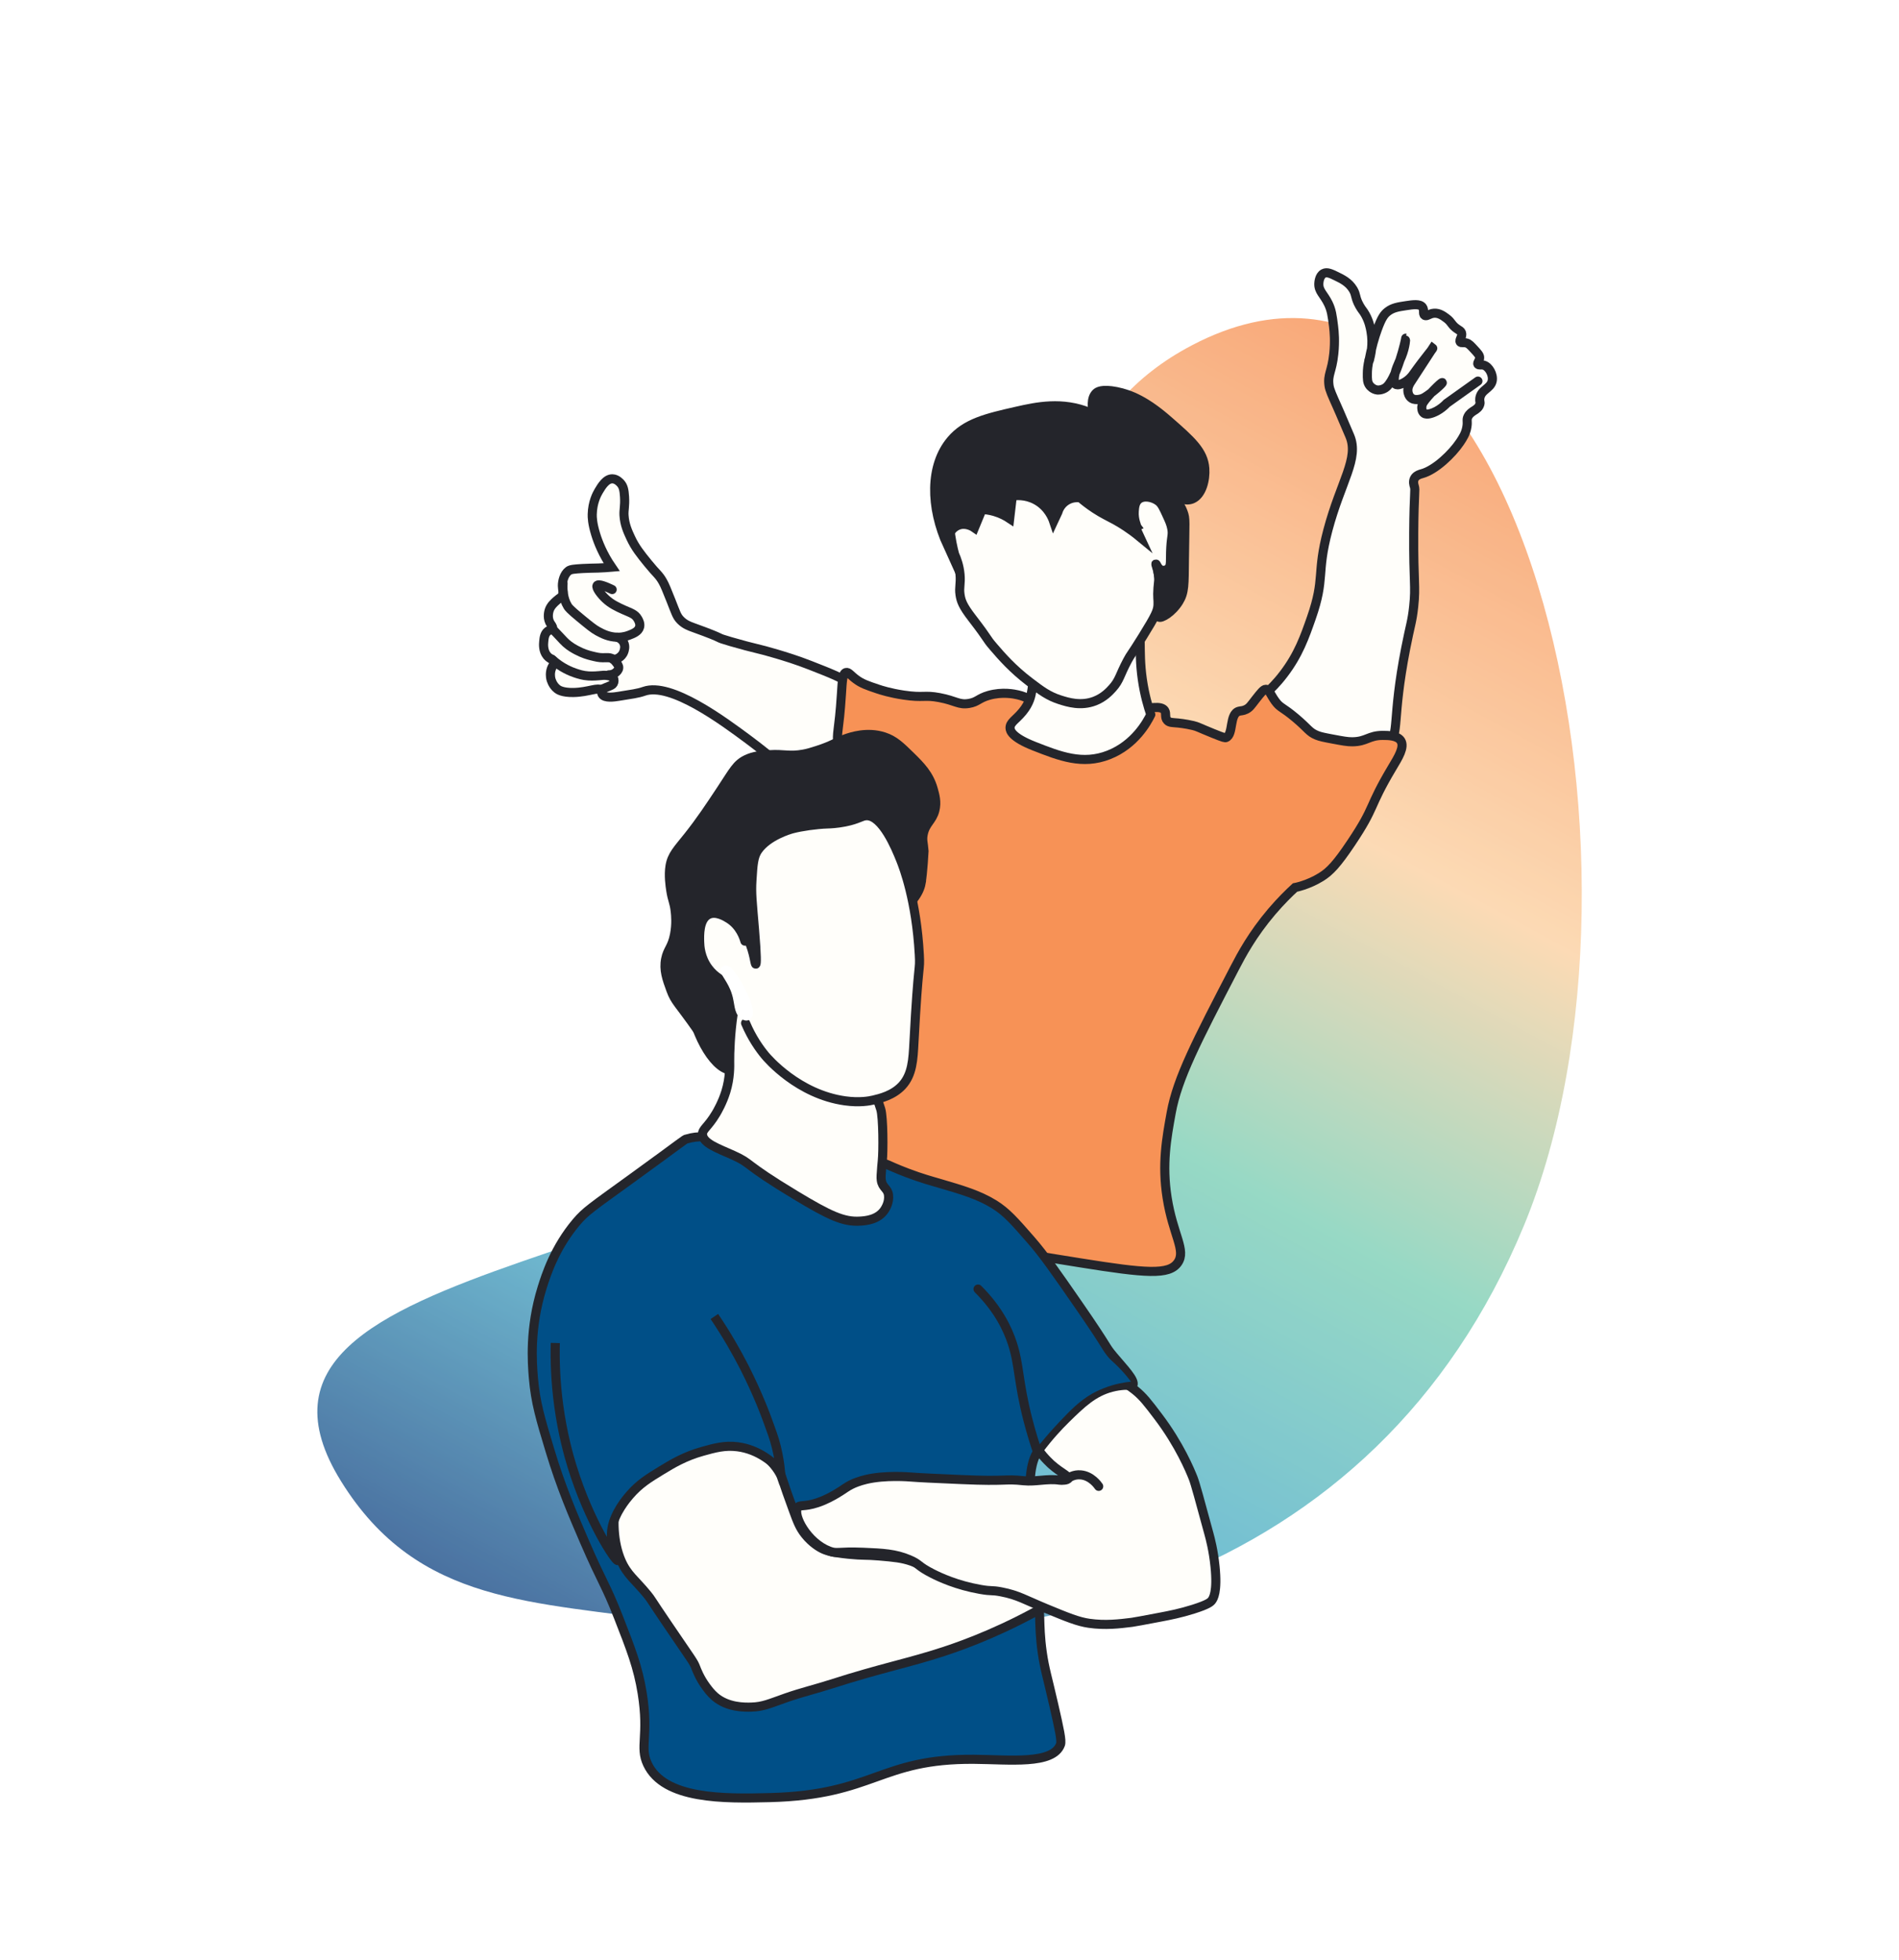 <svg xmlns="http://www.w3.org/2000/svg" width="626" height="646" viewBox="0 0 626 646" fill="none"><g opacity="0.8" filter="url(#filter0_f_841_5274)"><path d="M311.735 341.124C366.531 265.098 313.937 154.998 393.1 113.715C501.566 57.151 551.806 284.556 502.335 404.02C453.236 522.587 334.566 552.048 222.192 534.726C175.87 527.585 137.979 529.35 112.443 488.262C64.026 410.356 253.495 421.927 311.735 341.124Z" fill="url(#paint0_linear_841_5274)"></path></g><g clip-path="url(#clip0_841_5274)"><path d="M415.527 231.893C415.552 229.109 418.352 228.493 423.169 222.156C428.068 215.723 430.104 209.886 432.282 203.656C436.909 190.415 433.883 189.228 437.736 174.725C441.998 158.68 448.101 151.131 444.948 143.684C442.123 137.011 440.768 133.966 440.768 133.966C439.127 130.314 438.306 128.491 438.115 127.11C437.586 123.364 439.053 122.629 439.685 116.556C440.107 112.512 439.823 109.289 439.6 107.526C439.149 103.979 438.923 102.21 437.856 100.023C436.365 96.975 434.662 96 434.745 93.494C434.758 93.179 434.862 90.912 436.308 90.148C437.445 89.549 438.785 90.202 440.562 91.064C442.427 91.97 444.619 93.032 446.045 95.39C447.195 97.289 446.603 97.969 448.149 100.749C448.976 102.237 449.296 102.31 450.063 103.677C451.349 105.966 451.726 108.037 451.938 109.199C452.716 113.471 451.871 117.153 451.277 119.106C452.048 114.601 453.15 111.033 454.049 108.552C455.406 104.815 456.267 103.611 457.435 102.71C459.112 101.412 460.888 101.142 463.577 100.738C465.761 100.41 468.016 100.069 468.904 101.229C469.633 102.187 468.916 103.49 469.648 103.96C470.342 104.409 471.167 103.33 472.798 103.236C474.459 103.142 475.792 104.136 476.842 104.921C478.67 106.29 478.346 107.055 480.379 108.433C481.129 108.941 481.574 109.106 481.78 109.674C482.225 110.891 480.886 112.065 481.369 112.725C481.696 113.172 482.382 112.714 483.522 113.086C484.272 113.328 484.812 113.916 485.902 115.096C487.124 116.418 487.733 117.078 487.759 117.822C487.794 118.93 486.873 119.535 487.185 120.041C487.466 120.495 488.291 120.136 489.143 120.369C490.801 120.829 492.324 123.479 491.894 125.56C491.366 128.108 488.201 128.407 487.814 131.316C487.674 132.359 488.071 132.421 487.811 133.283C487.203 135.314 484.909 135.251 483.907 137.327C483.381 138.421 483.854 138.782 483.573 140.602C483.241 142.795 482.241 144.313 481.293 145.733C478.736 149.546 473.222 154.914 468.709 156.14C468.24 156.267 466.856 156.598 466.264 157.727C465.723 158.763 466.123 159.947 466.218 160.25C466.663 161.678 466.115 162.094 466.028 175.559C465.925 192.331 466.767 192.865 466.016 199.919C465.477 204.986 464.916 205.872 463.391 213.667C458.704 237.61 461.535 241.783 457.52 245.501C447.4 254.862 415.436 241.342 415.527 231.893Z" fill="#FFFEFA" stroke="#24252B" stroke-width="3" stroke-miterlimit="10" stroke-linecap="round"></path><path d="M279.84 225.211C277.442 223.344 274.008 222.008 267.154 219.318C262.646 217.55 258.934 216.429 256.152 215.59C249.671 213.642 249.254 213.909 240.94 211.497C234.726 209.695 240.447 211.138 228.557 206.853C227.257 206.383 225.742 205.847 224.349 204.436C223.054 203.127 222.798 202.012 221.171 197.92C219.837 194.567 219.172 192.891 218.459 191.654C217.116 189.31 216.512 189.254 213.644 185.719C211.138 182.632 209.391 180.477 207.888 177.231C206.918 175.131 205.895 172.921 205.705 169.856C205.593 168.005 206.062 166.887 205.877 163.731C205.74 161.429 205.438 160.322 204.659 159.391C204.436 159.127 203.362 157.855 201.888 157.824C199.782 157.777 198.294 160.29 197.341 161.891C196.752 162.879 195.314 165.576 195.228 169.536C195.206 170.443 195.238 172.471 196.363 176.112C197.181 178.765 198.698 182.647 201.638 186.954C200.575 187.047 199.026 187.165 197.149 187.227C195.171 187.293 194.065 187.258 191.995 187.388C189.406 187.553 188.098 187.645 187.423 188.161C185.969 189.265 185.374 191.495 185.393 193.118C185.409 194.52 185.881 195.187 185.39 196.197C185.027 196.946 184.57 196.975 183.48 197.949C182.581 198.749 181.568 199.661 181.08 201.038C180.993 201.29 180.329 203.267 181.205 205.089C181.668 206.048 182.313 206.463 182.131 207.036C181.957 207.596 181.237 207.54 180.517 208.109C179.473 208.935 179.339 210.361 179.238 211.476C179.165 212.239 178.956 214.503 180.337 216.139C181.357 217.346 182.523 217.351 182.658 218.319C182.754 219.005 182.2 219.219 181.769 220.409C181.252 221.837 181.462 223.165 181.576 223.687C181.626 223.927 182.064 225.812 183.692 227.087C184.052 227.368 185.362 228.318 189.046 228.252C194.042 228.165 197.33 226.321 198.205 227.55C198.51 227.984 198.182 228.316 198.524 228.857C199.374 230.212 202.446 229.746 203.966 229.503C208.176 228.821 210.296 228.568 212.297 227.857C221.097 224.741 238.449 237.64 246.81 243.853C255.64 250.417 257.328 252.894 264.475 256.353C271.353 259.681 277.762 262.774 282.19 260.257C290.351 255.609 289.826 232.985 279.844 225.222L279.84 225.211Z" fill="#FFFEFA" stroke="#24252B" stroke-width="3" stroke-miterlimit="10" stroke-linecap="round"></path><path d="M458.971 252.96C460.911 249.708 463.103 246.237 461.773 244.152C460.657 242.405 457.559 242.399 455.819 242.393C451.202 242.383 450.497 244.454 445.81 244.502C444.167 244.518 442.558 244.213 439.334 243.606C436.602 243.093 435.237 242.833 434.056 242.343C431.455 241.263 431.351 240.234 427.061 236.626C422.669 232.935 422.07 233.418 420.408 231.152C418.798 228.96 418.412 227.215 417.247 227.2C416.544 227.193 415.626 228.342 413.827 230.641C412.444 232.407 411.988 233.206 410.784 233.814C409.745 234.334 409.065 234.25 408.422 234.423C405.139 235.306 406.696 242.073 404.158 243.102C403.829 243.232 403.558 243.227 399.907 241.749C394.984 239.755 394.872 239.52 393.31 239.147C390.726 238.533 388.333 238.312 388.333 238.312C386.451 238.137 385.542 238.216 384.844 237.515C383.833 236.495 384.587 235.183 383.912 234.164C382.77 232.428 378.728 233.399 375.204 233.98C369.356 234.946 372.005 233.675 359.065 234.894C349.659 235.781 349.864 236.299 347.832 235.781C342.067 234.306 341.937 230.495 335.537 229.029C334.413 228.77 330.418 227.903 325.88 229.219C322.521 230.195 322.272 231.381 319.424 231.859C316.054 232.425 315.13 230.972 309.723 229.944C304.589 228.967 304.529 230.104 297.84 229.097C293.418 228.43 290.453 227.48 289.301 227.09C285.83 225.919 284.092 225.33 282.178 223.902C280.296 222.495 279.71 221.435 278.876 221.662C277.721 221.982 277.645 224.626 277.378 228.762C276.556 241.545 275.696 241.093 276.217 245.724C276.627 249.396 277.266 250.534 276.777 253.325C276.376 255.628 275.545 257.672 274.358 260.426C272.301 265.218 271.494 265.591 271.835 266.408C273.356 270.084 290.305 264.008 293.252 269.021C293.714 269.808 293.681 270.602 292.498 274.655C289.687 284.302 286.46 291.655 284.361 298.437C281.591 307.386 283.449 307.285 280.476 315.41C277.764 322.814 275.634 324.504 271.589 334.396C268.791 341.232 269.79 340.464 267.118 347.125C261.555 360.994 257.355 363.982 257.931 370.987C258.022 372.064 258.436 375.831 262.164 381.287C273.018 397.167 295.61 403.459 316.851 409.132C324.533 411.181 335.057 412.867 356.097 416.237C377.748 419.705 385.371 420.335 388.25 416.189C391.096 412.094 386.688 407.152 384.736 394.769C382.996 383.73 384.543 375.235 386.088 366.745C388.162 355.35 394.451 343.243 407.023 319.029C409.231 314.775 412.819 308.026 419.231 300.489C422.257 296.936 425.017 294.255 426.889 292.542C426.889 292.542 431.144 291.771 435.508 289.062C438.384 287.276 440.711 284.834 445.439 277.768C453.678 265.465 450.864 266.548 458.96 252.968L458.971 252.96Z" fill="#F79256" stroke="#24252B" stroke-width="3" stroke-miterlimit="10" stroke-linecap="round"></path><path d="M379.354 235.538C378.504 233.051 377.286 229.002 376.559 223.889C375.116 213.725 376.819 207.892 374.518 206.852C372.226 205.818 370.019 211.385 362.688 215.282C352.829 220.515 346.467 215.94 342.245 221.194C339.077 225.14 341.693 228.945 337.091 234.573C334.881 237.276 332.868 238.121 332.965 240.004C333.004 240.815 333.499 243.027 340.852 245.921C349.39 249.281 356.852 252.214 365.481 248.827C374.126 245.433 378.168 237.96 379.35 235.532" fill="#FFFEFA"></path><path d="M379.354 235.538C378.504 233.051 377.286 229.002 376.559 223.889C375.116 213.725 376.819 207.892 374.518 206.852C372.226 205.818 370.019 211.385 362.688 215.282C352.829 220.515 346.467 215.94 342.245 221.194C339.077 225.14 341.693 228.945 337.091 234.573C334.881 237.276 332.868 238.121 332.965 240.004C333.004 240.815 333.499 243.027 340.852 245.921C349.39 249.281 356.852 252.214 365.481 248.827C374.126 245.433 378.168 237.96 379.35 235.532" stroke="#24252B" stroke-width="3" stroke-miterlimit="10" stroke-linecap="round"></path><path d="M374.683 173.546C374.869 173.462 373.704 171.44 373.902 168.55C373.984 167.311 374.098 165.64 375.278 164.635C376.974 163.194 380.055 163.842 381.85 165.2C382.931 166.015 383.513 167.285 384.677 169.82C385.5 171.603 386 172.699 386.281 174.235C386.657 176.311 386.169 176.672 385.951 180.489C385.704 184.84 386.215 186.617 384.95 187.531C384.411 187.924 383.588 188.123 382.905 187.907C381.647 187.515 381.195 185.829 381.044 185.894C380.892 185.959 381.605 187.523 381.882 189.351C382.13 190.962 381.879 191.77 381.726 193.823C381.495 196.848 381.831 197.689 381.737 199.389C381.631 201.314 381.056 202.727 376.676 209.79C372.517 216.493 372.875 215.467 371.673 217.715C369.049 222.618 369.111 224.163 366.712 226.83C365.723 227.922 363.896 229.909 360.909 231.063C356.32 232.839 352.014 231.482 349.486 230.686C345.635 229.471 343.256 227.693 339.357 224.724C333.803 220.492 330.238 216.401 327.544 213.267C324.664 209.921 326.494 211.577 320.397 203.66C317.369 199.726 316.78 198.082 316.472 196.018C316.103 193.541 316.753 192.453 316.47 189.346C316.206 186.479 315.361 184.199 314.678 182.696C314.118 180.604 313.443 177.583 313.085 173.9C312.666 169.649 312.301 166.1 313.466 161.768C314.326 158.561 315.468 154.305 319.178 151.713C321.378 150.18 324.34 149.319 327.052 148.536C328.803 148.03 329.335 148.004 331.394 147.368C335.129 146.219 336.042 145.486 337.714 144.997C341.33 143.929 344.561 145.15 349.346 146.949C351.395 147.721 355.152 149.348 359.19 152.511C363.677 156.026 366.272 159.692 367.991 162.159C371.977 167.88 374.391 173.699 374.691 173.558L374.683 173.546Z" fill="#FFFEFA" stroke="#24252B" stroke-width="3" stroke-miterlimit="10" stroke-linecap="round"></path><path d="M359.165 135.939C350.157 132.233 341.704 134.034 335.165 135.523C325.3 137.762 318.365 139.36 313.493 145.124C306.462 153.438 306.555 167.094 312.4 179.878C311.928 176.81 313.544 173.987 316.007 173.103C318.598 172.174 320.981 173.807 321.224 173.978C322.056 171.959 322.888 169.94 323.719 167.922C324.852 167.981 326.272 168.154 327.859 168.616C330.023 169.246 331.694 170.171 332.835 170.931C333.124 168.453 333.42 165.972 333.71 163.495C334.795 163.325 338.04 162.969 341.447 164.794C345.615 167.028 347.025 170.917 347.324 171.808C347.795 170.8 348.26 169.796 348.731 168.788C348.866 168.313 349.5 166.306 351.584 165.011C353.634 163.74 355.683 164.033 356.172 164.115C357.219 165.011 358.832 166.313 360.935 167.692C363.619 169.451 365.346 170.188 367.53 171.39C369.589 172.521 372.462 174.286 375.725 176.972C375.005 175.447 372.973 170.855 373.408 166.913C373.622 164.981 374.314 164.242 374.64 163.949C375.527 163.162 376.659 163.071 377.51 163.007C379.365 162.866 380.767 163.478 381.038 163.599C382.989 164.48 383.931 166.032 385.05 167.875C385.554 168.71 386.568 170.404 387.025 172.836C387.29 174.228 387.265 175.306 387.23 177.041C387.184 179.323 386.961 179.245 386.892 181.306C386.787 184.569 387.317 185.634 386.506 187.234C386.242 187.753 385.829 188.564 384.931 188.942C383.453 189.564 381.884 188.511 381.686 188.372C381.691 188.403 382.364 192.426 382.369 192.457C382.943 195.899 382.929 195.952 382.966 196.124C383.79 200.056 381.211 202.803 381.973 203.389C382.753 203.988 386.39 201.861 388.611 198.254C390.452 195.257 390.349 192.815 390.44 184.357C390.577 171.731 390.878 171.102 390.028 168.826C388.575 164.92 387.109 165.202 381.234 158.299C373.4 149.095 373.524 145.684 366.864 140.551C365.274 139.324 362.797 137.444 359.155 135.942L359.165 135.939Z" fill="#24252B" stroke="#24252B" stroke-width="3" stroke-miterlimit="10" stroke-linecap="round"></path><path d="M384.704 162.081C388.353 164.228 390.827 165.408 393.061 164.45C396.227 163.094 397.418 158.092 397.159 154.451C396.755 148.733 392.683 145.176 385.065 138.524C377.916 132.283 372.784 130.008 368.031 129.064C363.147 128.099 361.777 129.157 361.342 129.557C357.847 132.814 362.553 142.821 362.967 143.681C366.723 151.491 372.716 155.023 384.704 162.081Z" fill="#24252B" stroke="#24252B" stroke-width="3" stroke-miterlimit="10" stroke-linecap="round"></path><path d="M451.345 118.554C450.872 120.386 450.758 121.932 450.744 123.006C450.717 124.934 450.722 126.072 451.526 127.102C451.641 127.252 452.567 128.394 454.069 128.556C454.069 128.556 455.25 128.683 456.522 127.941C460.321 125.721 463.503 111.497 463.396 111.474C463.352 111.467 463.438 113.982 461.977 117.561C461.117 119.66 459.635 122.345 459.6 125.132C459.592 125.598 459.626 126.354 460.113 126.692C460.239 126.778 460.779 127.096 462.346 126.362C464.432 125.389 465.599 123.743 465.684 123.622C470.106 117.395 472.483 114.891 472.3 114.755C472.3 114.755 469.866 118.492 465.01 125.964C464.691 126.454 463.923 127.669 464.128 129.117C464.161 129.369 464.339 130.616 465.378 131.294C466.158 131.802 467.013 131.714 467.565 131.661C468.615 131.555 469.366 131.123 469.65 130.959C471.925 129.61 475.656 126.327 475.452 126.102C475.219 125.841 470.594 130.494 469.238 132.576C469.096 132.793 468.736 133.377 468.689 134.169C468.675 134.433 468.643 135.615 469.402 136.186C469.93 136.581 470.642 136.534 471.339 136.37C474.523 135.621 476.899 132.946 476.899 132.946C480.328 130.502 483.763 128.055 487.192 125.612" stroke="#24252B" stroke-width="3" stroke-miterlimit="10" stroke-linecap="round"></path><path d="M201.794 194.321C199.952 193.423 197.238 192.263 196.809 193.022C196.403 193.733 198.136 195.971 199.595 197.348C201.45 199.098 203.472 200.031 205.557 200.975C207.985 202.072 209.302 202.348 210.252 204.002C210.509 204.448 211.129 205.518 210.849 206.648C210.47 208.19 208.669 208.874 207.332 209.379C205.629 210.024 204.199 210.06 203.447 210.04C200.632 209.965 198.589 208.887 197.017 208.035C195.629 207.279 194.165 206.077 191.243 203.67C187.826 200.857 187.402 200.238 187.141 199.816C185.588 197.287 185.484 194.276 185.604 192.303" stroke="#24252B" stroke-width="3" stroke-miterlimit="10" stroke-linecap="round"></path><path d="M198.15 227.284C198.458 227.154 199.043 226.905 199.789 226.598C201.475 225.905 201.88 225.771 202.156 225.299C202.46 224.777 202.51 224.026 202.177 223.492C202.086 223.346 201.771 222.915 200.391 222.684C199.226 222.488 198.404 222.622 197.504 222.707C197.243 222.734 195.54 222.896 193.982 222.795C192.115 222.678 190.701 222.2 189.62 221.837C188.944 221.608 187.774 221.175 186.407 220.447C185.211 219.809 183.597 218.809 181.91 217.262" stroke="#24252B" stroke-width="3" stroke-miterlimit="10" stroke-linecap="round"></path><path d="M200.699 222.438C201.096 222.44 202.122 222.38 203.002 221.637C203.313 221.373 203.91 220.869 203.955 220.122C203.998 219.445 203.566 218.904 203.017 218.219C202.78 217.922 202.501 217.574 202.125 217.299C201.133 216.584 200.039 216.803 198.712 216.797C197.45 216.791 196.581 216.575 194.836 216.146C193.996 215.94 192.164 215.431 190.045 214.296C189.149 213.818 187.933 213.151 186.591 211.97C186.004 211.454 185.771 211.163 184.092 209.382C183.174 208.408 182.425 207.628 181.954 207.136" stroke="#24252B" stroke-width="3" stroke-miterlimit="10" stroke-linecap="round"></path><path d="M202.12 217.293C202.462 217.326 203.338 217.347 204.269 216.628C204.605 216.367 205.274 215.856 205.643 214.8C205.785 214.402 206.259 213.077 205.579 211.761C204.942 210.522 203.711 210.119 203.448 210.04" stroke="#24252B" stroke-width="3" stroke-miterlimit="10" stroke-linecap="round"></path></g><path d="M226.302 375.425C225.412 375.685 225.956 375.591 208.779 388.028C194.849 398.114 193.035 399.227 189.975 402.848C182.875 411.269 179.987 420.288 178.681 424.501C174.559 437.783 175.397 449.001 175.827 454.132C176.508 462.226 178.144 467.66 181.307 478.146C184.903 490.069 188.701 498.937 192.629 508.028C198.624 521.91 199.522 521.955 203.804 532.876C208.001 543.598 210.336 549.564 211.707 558.158C213.964 572.312 210.747 575.684 213.439 581.438C218.928 593.162 238.739 592.897 253.728 592.508C288.385 591.611 289.788 579.645 321.097 579.88C332.739 579.967 347.102 581.729 349.583 575.01C350.053 573.742 349.178 569.853 347.416 562.128C345.258 552.672 344.349 550.059 343.58 544.692C342.858 539.628 342.817 536.027 342.728 533.208C341.98 508.254 336.116 486.417 342.383 477.975C342.82 477.383 344.726 474.96 346.08 473.262C349.328 469.174 350.984 467.103 352.5 465.589C354.376 463.72 356.264 461.837 359.24 460.208C363.304 457.995 367.209 457.451 367.85 457.367C371.477 456.896 372.98 457.573 373.452 456.623C374.281 454.96 370.475 451.132 367.032 447.026C363.939 443.346 366.085 445.331 355.545 430.101C347.959 419.147 344.082 413.572 339.829 408.696C334.466 402.547 331.788 399.479 327.728 396.965C322.655 393.831 317.204 392.236 309.629 390.014C307.182 389.299 303.847 388.409 299.046 386.587C295.594 385.277 293.313 384.213 292.575 383.897C284.495 380.428 275.203 386.177 266.862 387.534C248.412 390.522 242.283 370.734 226.308 375.418L226.302 375.425Z" fill="#004F87" stroke="#24252B" stroke-width="3" stroke-miterlimit="10"></path><path d="M226.974 324.687C226.845 334.88 232.483 348.381 238.517 351.923C242.468 354.245 246.412 352.185 247.206 346.439C248.663 335.869 239.235 314.67 232.725 313.743C229.297 313.252 227.05 318.442 226.974 324.687Z" fill="#24252B" stroke="#24252B" stroke-width="3" stroke-miterlimit="10" stroke-linecap="round"></path><path d="M303.621 291.09C304.241 287.619 304.598 280.54 304.598 280.54C304.391 277.711 303.948 277.003 304.319 275.041C305.028 271.301 307.283 270.571 308.175 267.099C308.863 264.406 308.21 262.104 307.616 260.021C306.267 255.275 303.405 252.401 300.292 249.346C296.804 245.931 294.822 243.986 291.46 242.876C285.866 241.038 280.568 242.865 278.747 243.497C275.741 244.535 274.494 245.697 269.399 247.323C267.511 247.924 266.435 248.268 264.877 248.555C260.149 249.429 258.364 248.434 253.666 248.761C250.974 248.951 248.495 249.121 246.001 250.333C242.776 251.897 241.807 254.091 237.655 260.364C233.932 265.981 230.9 270.557 226.887 275.611C223.32 280.098 221.472 281.837 220.87 285.457C220.362 288.515 220.894 292.017 221.104 293.402C221.628 296.852 222.251 297.25 222.599 300.452C222.732 301.657 223.027 304.594 222.354 308.047C221.519 312.357 220.083 312.848 219.437 316.085C218.718 319.689 219.8 322.642 221.143 326.315C222.543 330.149 223.64 330.494 229.946 339.516C233.516 344.626 234.478 346.359 235.393 346.092C237.056 345.601 236.635 339.013 236.373 335.185C235.262 319.111 230.875 310.8 233.638 308.547C235.435 307.084 239.065 309.142 240.597 309.929C261.817 320.852 301.152 305.064 303.641 291.102L303.621 291.09Z" fill="#24252B" stroke="#24252B" stroke-width="3" stroke-miterlimit="10" stroke-linecap="round"></path><path d="M240.537 349.855C240.559 351.259 240.694 355.195 239.276 359.802C238.166 363.411 236.42 366.388 236.036 367.03C233.291 371.636 231.511 372.137 231.582 373.898C231.696 376.859 236.818 378.568 241.615 380.735C248.258 383.739 244.392 383.163 262.364 394C273.485 400.702 278.106 402.822 283.487 402.494C285.382 402.38 289.515 402.063 291.658 398.684C291.932 398.247 293.199 396.252 292.896 393.888C292.608 391.614 290.883 391.561 290.509 389.003C290.379 388.136 290.48 386.924 290.669 384.499C290.749 383.489 290.831 382.745 290.842 382.654C291.18 379.562 291.154 368.314 290.34 365.626C284.541 346.446 257.734 312.266 247.72 318.855C241.341 323.049 240.468 344.636 240.537 349.849L240.537 349.855Z" fill="#FFFEFA" stroke="#24252B" stroke-width="3" stroke-miterlimit="10" stroke-linecap="round"></path><path d="M239.672 320.034C236.412 304.921 237.046 301.06 238.364 300.553C240.164 299.856 244.488 304.931 246.72 309.852C248.66 314.119 248.821 317.834 249.138 317.792C249.391 317.758 249.47 315.363 248.718 306.373C247.944 297.085 247.6 294.468 247.875 290.136C248.197 284.938 248.361 282.338 249.852 280.207C253.153 275.474 260.375 273.415 261.091 273.218C261.181 273.196 261.252 273.174 261.31 273.16C264.046 272.435 269.05 271.696 272.844 271.578C273.741 271.552 275.812 271.471 278.482 270.944C282.956 270.064 283.943 268.923 285.6 268.862C290.867 268.668 295.372 279.654 296.909 283.497C297.863 285.875 302.071 296.74 303.047 314.657C303.361 320.435 302.737 315.804 301.288 343.475C300.984 349.245 300.765 354.193 297.362 357.856C294.393 361.052 290.131 362.055 287.929 362.575C286.58 362.895 283.334 363.51 278.587 362.85C263.075 360.7 252.958 348.793 252.175 347.84C250.361 345.638 247.859 342.141 245.777 337.229" fill="#FFFEFA"></path><path d="M239.672 320.034C236.412 304.921 237.046 301.06 238.364 300.553C240.164 299.856 244.488 304.931 246.72 309.852C248.66 314.119 248.821 317.834 249.138 317.792C249.391 317.758 249.47 315.363 248.718 306.373C247.944 297.085 247.6 294.468 247.875 290.136C248.197 284.938 248.361 282.338 249.852 280.207C253.153 275.474 260.375 273.415 261.091 273.218C261.181 273.196 261.252 273.174 261.31 273.16C264.046 272.435 269.05 271.696 272.844 271.578C273.741 271.552 275.812 271.471 278.482 270.944C282.956 270.064 283.943 268.923 285.6 268.862C290.867 268.668 295.372 279.654 296.909 283.497C297.863 285.875 302.071 296.74 303.047 314.657C303.361 320.435 302.737 315.804 301.288 343.475C300.984 349.245 300.765 354.193 297.362 357.856C294.393 361.052 290.131 362.055 287.929 362.575C286.58 362.895 283.334 363.51 278.587 362.85C263.075 360.7 252.958 348.793 252.175 347.84C250.361 345.638 247.859 342.141 245.777 337.229" stroke="#24252B" stroke-width="3" stroke-miterlimit="10" stroke-linecap="round"></path><path d="M245.554 310.205C245.205 308.974 243.969 305.193 240.364 302.887C239.363 302.247 235.997 300.09 233.405 301.505C230.436 303.134 230.581 308.299 230.637 310.417C230.679 311.827 230.835 315.6 233.489 319.163C235.635 322.045 238.279 323.275 239.463 323.74" fill="#FFFEFA"></path><path d="M245.554 310.205C245.205 308.974 243.969 305.193 240.364 302.887C239.363 302.247 235.997 300.09 233.405 301.505C230.436 303.134 230.581 308.299 230.637 310.417C230.679 311.827 230.835 315.6 233.489 319.163C235.635 322.045 238.279 323.275 239.463 323.74" stroke="#24252B" stroke-width="3" stroke-miterlimit="10" stroke-linecap="round"></path><path d="M257.85 487.381C258.943 490.698 259.778 493.007 261.455 497.627C262.885 501.571 263.651 503.531 265.387 505.717C267.662 508.589 270.161 509.972 270.723 510.274C272.018 510.971 273.781 511.679 279.677 512.28C284.685 512.789 285.202 512.461 289.766 512.854C294.792 513.291 297.347 513.515 300.56 514.63C304.988 516.17 305.012 517.444 310.282 519.76C314.109 521.442 317.133 522.101 320.948 522.938C327.65 524.405 329.24 523.87 334.779 525.151C337.535 525.785 341.28 526.871 345.629 528.85C331.536 536.931 319.527 541.582 311.116 544.346C299.544 548.153 290.618 549.749 274.077 555.067C269.149 556.649 264.106 557.864 259.228 559.574C253.642 561.533 251.604 562.556 247.68 562.678C245.51 562.742 239.843 562.844 235.654 559.228C234.359 558.109 233.384 556.792 232.795 555.996C230.648 553.094 229.701 550.521 229.286 549.461C228.605 547.738 228.346 547.557 219.912 535.171C214.319 526.955 214.791 527.324 213.408 525.629C209.354 520.657 206.754 519.141 204.694 514.318C199.819 502.894 202.308 482.527 216.34 474.129C233.189 464.042 254.852 478.314 257.837 487.388L257.85 487.381Z" fill="#FFFEFA" stroke="#24252B" stroke-width="3" stroke-miterlimit="10"></path><path d="M183.051 442.657C182.909 448.24 183.096 455.251 184.177 463.236C185.432 472.51 187.436 479.649 188.572 483.329C194.196 501.63 202.936 514.715 203.635 514.382C204.058 514.181 200.659 509.574 201.775 503.552C202.712 498.498 206.534 494.016 207.508 492.882C210.759 489.1 213.806 487.248 218.149 484.597C221.682 482.445 225.758 479.997 231.614 478.368C235.561 477.27 238.921 476.32 243.144 476.865C250.121 477.758 254.951 482.122 257.254 484.603C257.063 482.756 256.699 480.12 255.938 477.021C255.126 473.71 254.138 471.287 253.463 469.37C252.676 467.143 249.986 459.712 245.308 450.552C242.831 445.709 239.615 440.042 235.488 433.922" fill="#004F87"></path><path d="M183.051 442.657C182.909 448.24 183.096 455.251 184.177 463.236C185.432 472.51 187.436 479.649 188.572 483.329C194.196 501.63 202.936 514.715 203.635 514.382C204.058 514.181 200.659 509.574 201.775 503.552C202.712 498.498 206.534 494.016 207.508 492.882C210.759 489.1 213.806 487.248 218.149 484.597C221.682 482.445 225.758 479.997 231.614 478.368C235.561 477.27 238.921 476.32 243.144 476.865C250.121 477.758 254.951 482.122 257.254 484.603C257.063 482.756 256.699 480.12 255.938 477.021C255.126 473.71 254.138 471.287 253.463 469.37C252.676 467.143 249.986 459.712 245.308 450.552C242.831 445.709 239.615 440.042 235.488 433.922" stroke="#24252B" stroke-width="3" stroke-miterlimit="10"></path><path d="M374.181 458.22C376.825 460.34 378.496 462.547 381.831 466.955C388.827 476.197 392.321 484.67 393.325 487.203C393.992 488.88 395.495 494.421 398.507 505.504C398.944 507.103 399.996 511.045 400.529 516.322C401.389 524.77 399.943 526.906 399.436 527.558C399.066 528.031 398.335 528.832 393.362 530.403C389.091 531.751 385.638 532.418 382.825 532.956C376.967 534.065 374.038 534.619 373.118 534.738C369.069 535.24 364.365 535.821 359.004 535.049C355.328 534.52 351.846 533.082 344.882 530.205C337.944 527.34 335.582 525.751 330.089 524.697C326.63 524.032 327.212 524.593 323.147 523.881C315.382 522.523 309.718 519.854 307.408 518.68C302.226 516.05 303.357 515.581 299.65 514.032C295.075 512.119 291.174 511.921 284.553 511.642C276.116 511.292 276.008 512.257 273.298 511.219C266.13 508.478 261.409 499.624 262.879 497.006C263.541 495.829 264.954 496.802 269.404 495.331C272.231 494.403 274.513 493.068 275.747 492.349C278.361 490.822 278.899 490.104 281.203 489.06C281.556 488.9 283.199 488.169 285.543 487.619C291.826 486.14 299.629 486.788 300.424 486.849C302.972 487.06 307.634 487.268 316.957 487.676C332.453 488.364 330.81 487.353 337.425 488.062C341.351 488.479 345.347 487.263 349.253 487.876C349.926 487.98 352.031 487.931 352.156 487.296C352.314 486.492 349.696 485.451 346.658 482.777C346.658 482.777 344.088 480.512 342.368 477.961C338.88 472.778 339.677 461.206 345.212 455.289C352.896 447.058 367.095 452.538 374.181 458.22Z" fill="#FFFEFA" stroke="#24252B" stroke-width="3" stroke-miterlimit="10"></path><path d="M342.375 477.968C345.773 473.427 348.95 470.037 351.313 467.718C356.533 462.596 360.442 458.846 366.417 457.286C369.327 456.524 371.823 456.515 373.446 456.623" stroke="#24252B" stroke-width="3" stroke-miterlimit="10"></path><path d="M338.21 438.94C325.431 446.579 329.816 478.487 335.375 479.793C336.875 480.145 339.831 478.517 341.54 477.154C342.62 476.289 343.088 475.625 344.621 473.812C344.621 473.812 346.284 471.773 349.583 468.301C352.553 465.177 355.712 461.84 360.022 459.359C360.374 459.153 361.922 458.308 364.076 457.477C367.567 456.133 370.634 455.613 372.839 455.405C371.14 453.153 368.541 450.115 364.924 447.205C362.274 445.072 347.648 433.304 338.21 438.94Z" fill="#004F87"></path><path d="M341.952 478.391C341.162 476.067 340.002 472.466 338.85 467.987C335.568 455.248 336.084 450.025 333.711 442.76C332.175 438.072 329.137 431.6 322.404 424.887" stroke="#24252B" stroke-width="3" stroke-miterlimit="10" stroke-linecap="round"></path><path d="M351.905 487.382C352.478 486.962 354.06 485.927 356.29 486.135C359.759 486.449 361.89 489.488 362.182 489.915" stroke="#24252B" stroke-width="3" stroke-miterlimit="10" stroke-linecap="round"></path><path d="M242.741 327.337C243.721 330.572 243.385 333.294 245.117 334.511C245.303 334.642 245.868 335.035 246.252 334.841C246.688 334.627 246.84 333.823 246.546 332.472C245.679 328.414 240.995 320.158 239.338 319.745C239.259 319.728 239.148 319.699 239.072 319.753C238.576 320.145 241.452 323.07 242.734 327.331L242.741 327.337Z" fill="white" stroke="white" stroke-width="3" stroke-miterlimit="10" stroke-linecap="round"></path><defs><filter id="filter0_f_841_5274" x="0.609" y="0.831" width="624.822" height="642.466" filterUnits="userSpaceOnUse" color-interpolation-filters="sRGB"><feGaussianBlur stdDeviation="52"></feGaussianBlur></filter><linearGradient id="paint0_linear_841_5274" x1="465.275" y1="118.486" x2="224.798" y2="561.913" gradientUnits="userSpaceOnUse"><stop stop-color="#F79256"></stop><stop offset="0.292" stop-color="#FBD1A2"></stop><stop offset="0.526" stop-color="#7DCFB6"></stop><stop offset="0.76" stop-color="#4FAEC8"></stop><stop offset="1" stop-color="#1D4E89"></stop></linearGradient><clipPath id="clip0_841_5274"><rect width="347.342" height="347.342" fill="white" transform="matrix(-0.986 -0.166 -0.166 0.986 529.043 97.491)"></rect></clipPath></defs></svg>